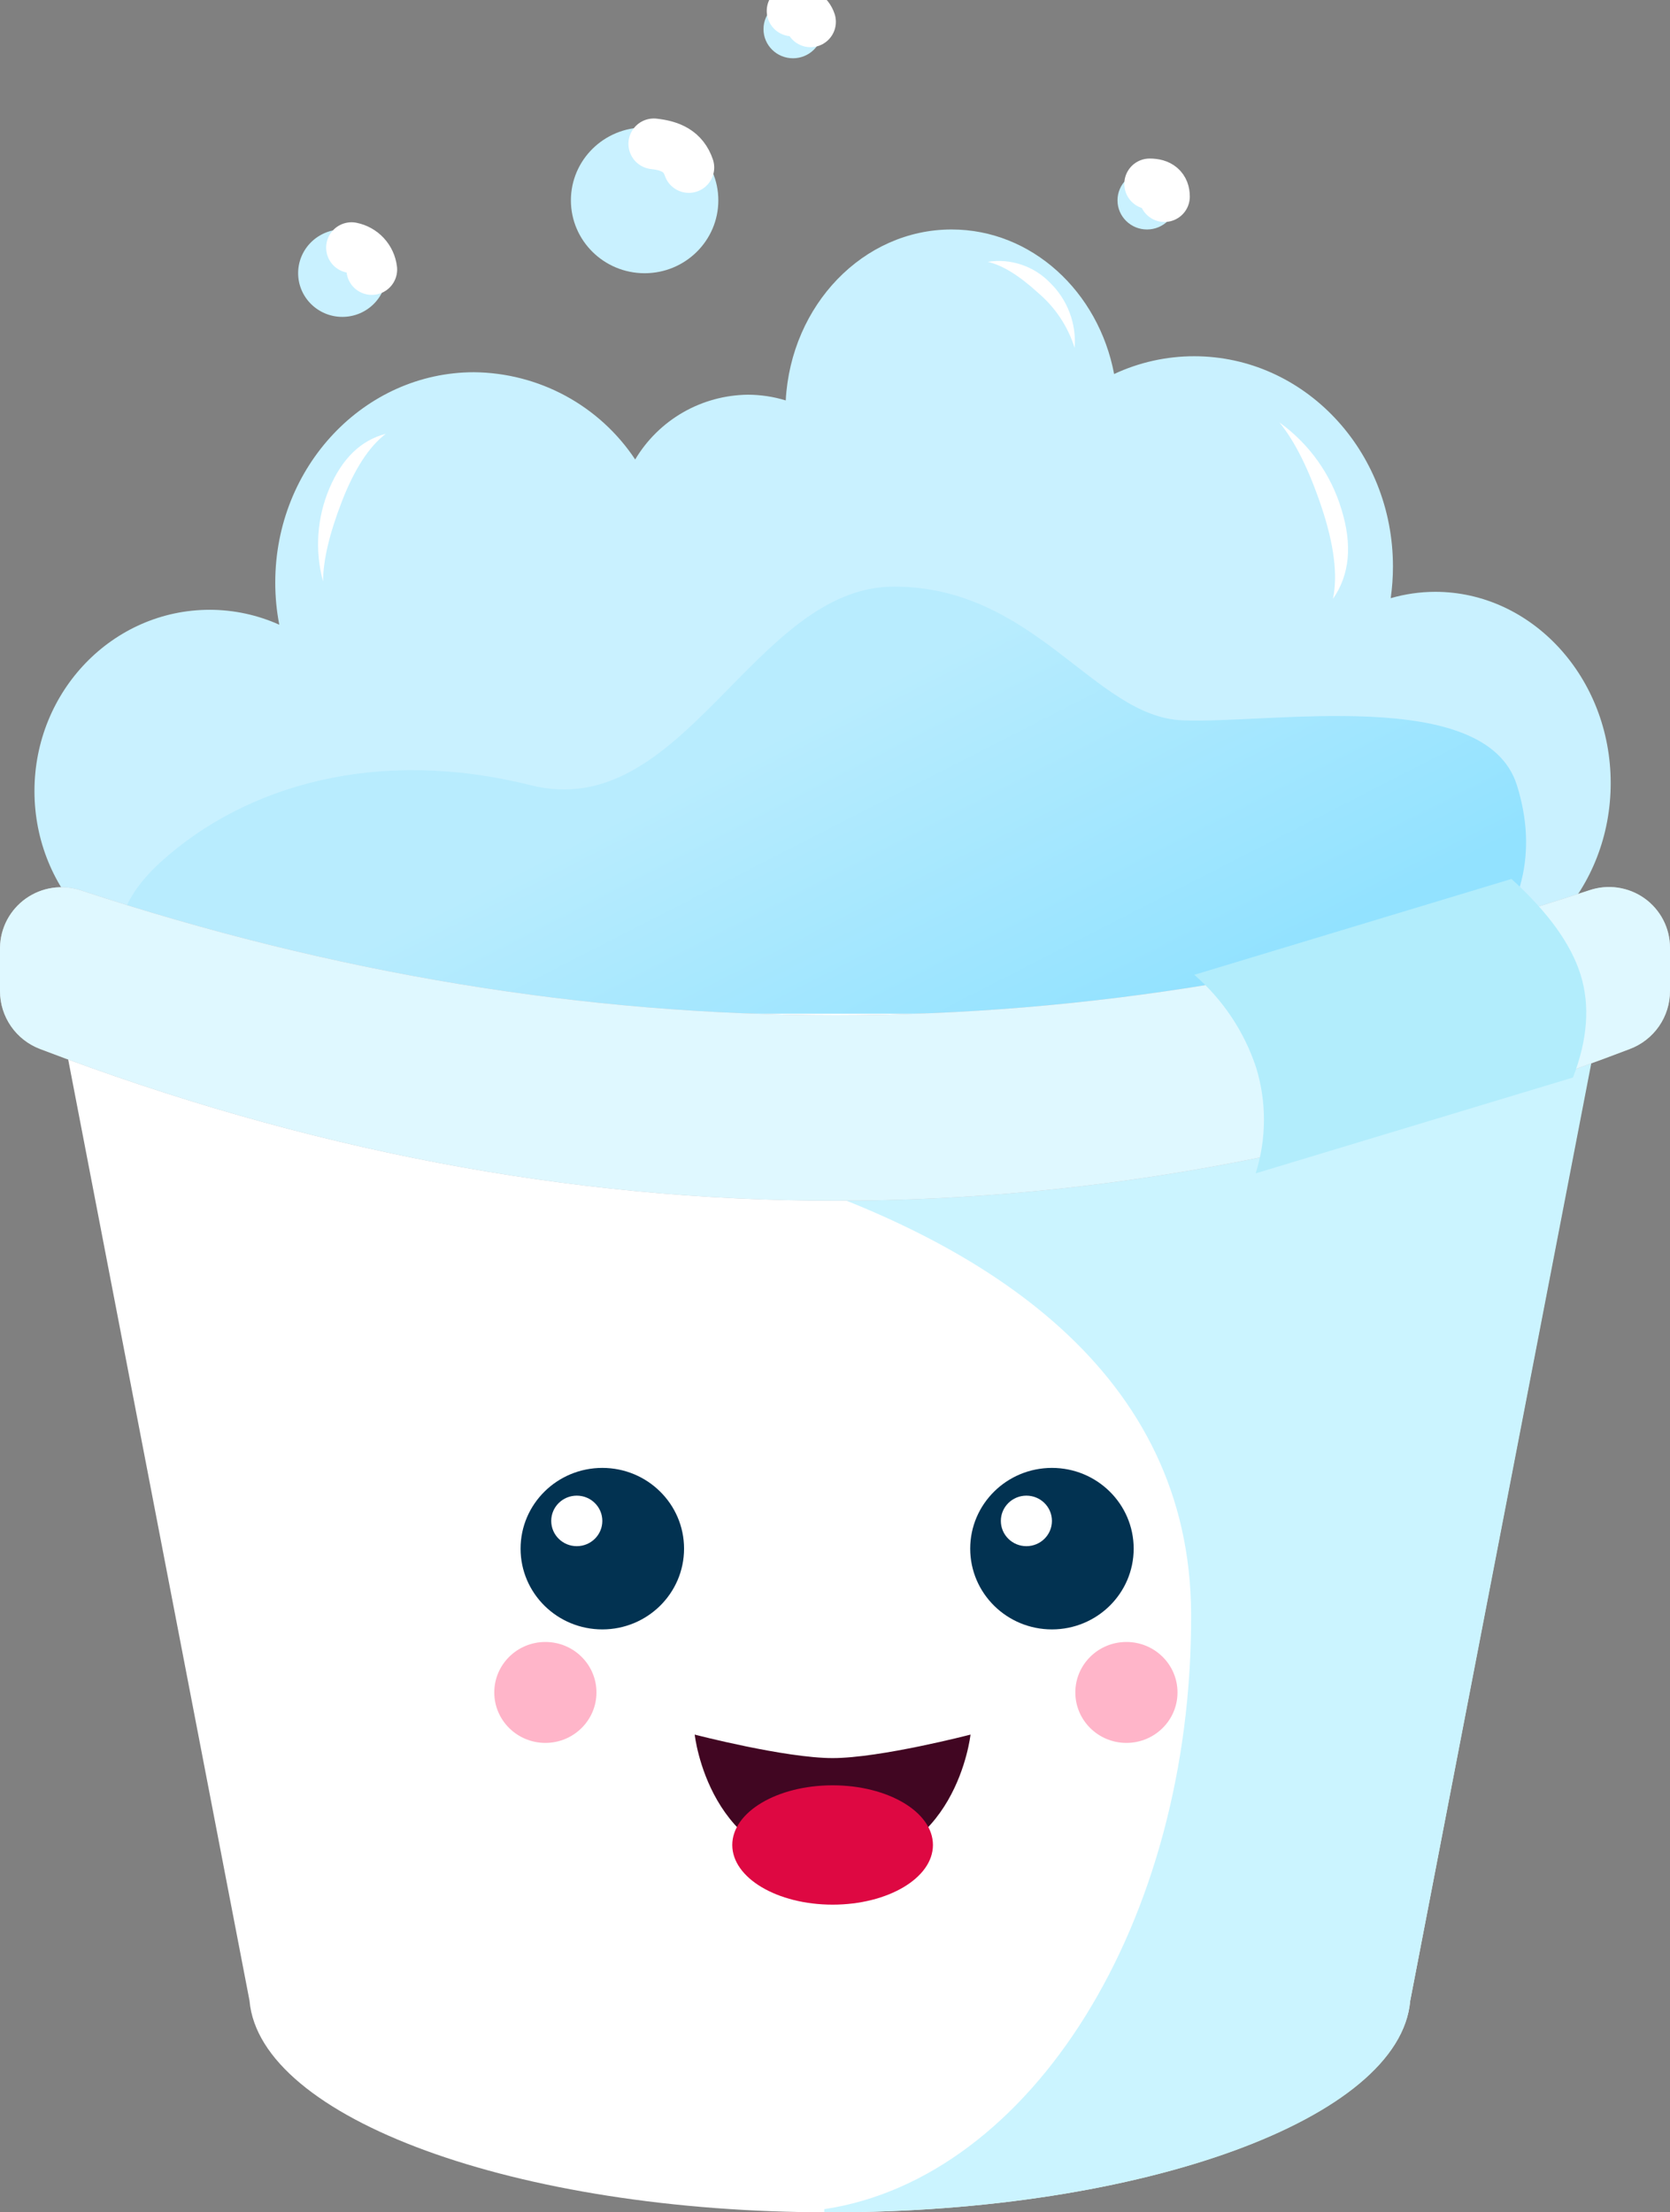<svg width="80" height="106" viewBox="0 0 80 106" fill="none" xmlns="http://www.w3.org/2000/svg">
<rect x="0" y="0" width="80" height="106" fill="#808080" stroke="none"/>
<g clip-path="url(#clip0_1469_3047)">
<path d="M45.586 10.995C49.422 10.995 52.623 13.967 53.371 17.921C54.571 17.359 55.881 17.068 57.207 17.069C62.465 17.069 66.728 21.577 66.728 27.14C66.728 27.648 66.692 28.156 66.621 28.66C67.316 28.46 68.035 28.357 68.758 28.356C73.39 28.362 77.159 32.468 77.159 37.52C77.159 42.572 73.399 46.669 68.764 46.669C68.437 46.669 68.111 46.648 67.787 46.608V51.399H10.049V46.593C5.411 46.593 1.651 42.703 1.651 37.903C1.651 33.104 5.411 29.217 10.049 29.217C11.197 29.218 12.332 29.462 13.379 29.932C13.249 29.265 13.185 28.588 13.186 27.909C13.186 22.346 17.459 17.835 22.708 17.835C24.239 17.849 25.745 18.237 27.091 18.965C28.437 19.694 29.583 20.741 30.428 22.015C30.985 21.079 31.774 20.302 32.72 19.758C33.665 19.215 34.735 18.924 35.827 18.912C36.441 18.913 37.052 19.005 37.64 19.186C37.887 14.618 41.35 10.995 45.586 10.995Z" fill="#C9F1FF"/>
<path d="M7.73 41.273C11.776 37.624 18.075 35.783 25.43 37.624C32.784 39.464 36.074 28.107 42.824 28.107C49.575 28.107 52.422 34.327 56.621 34.512C60.82 34.698 71.165 32.836 72.667 37.624C73.664 40.811 72.964 43.687 70.567 46.252C57.653 49.385 47.541 51.1 40.233 51.396C32.926 51.692 22.089 50.819 7.724 48.777C5.026 46.216 5.028 43.715 7.73 41.273Z" fill="url(#paint0_linear_1469_3047)"/>
<path d="M15.475 27.86C15.074 26.381 15.181 24.81 15.78 23.398C16.391 21.963 17.291 21.092 18.481 20.786C17.681 21.394 16.982 22.471 16.381 24.016C15.781 25.561 15.479 26.842 15.475 27.86Z" fill="white"/>
<path d="M47.316 12.546C47.859 12.46 48.414 12.507 48.934 12.682C49.455 12.857 49.925 13.155 50.304 13.55C50.717 13.952 51.036 14.44 51.239 14.979C51.442 15.517 51.524 16.094 51.479 16.668C51.16 15.65 50.561 14.742 49.749 14.049C48.827 13.203 48.016 12.702 47.316 12.546Z" fill="white"/>
<path d="M61.29 20.241C62.716 21.265 63.761 22.73 64.262 24.408C64.791 26.115 64.655 27.544 63.853 28.694C64.091 27.564 63.91 26.101 63.31 24.305C62.71 22.508 62.037 21.154 61.29 20.241Z" fill="white"/>
<path d="M76.664 48.57L67.555 95.86C67.067 101.489 54.805 106 39.754 106C24.703 106 12.442 101.489 11.953 95.86L2.844 48.57H76.664Z" fill="white"/>
<path d="M76.665 48.686L67.552 95.884C67.067 101.502 54.805 106 39.754 106H39.489V105.848C49.361 104.364 57.109 92.161 57.06 77.346C56.984 54.273 18.567 52.101 7.739 52.101C7.739 52.101 8.322 50.024 9.265 49.945C30.773 48.172 76.665 48.686 76.665 48.686Z" fill="#CBF4FF"/>
<path d="M3.87 42.657C15.944 46.646 28.002 48.64 40.044 48.64C52.086 48.64 64.115 46.646 76.13 42.657C76.569 42.507 77.037 42.463 77.496 42.529C77.955 42.595 78.392 42.769 78.77 43.036C79.148 43.304 79.457 43.657 79.671 44.067C79.885 44.477 79.998 44.932 80 45.395V47.481C80.001 48.085 79.817 48.674 79.473 49.171C79.129 49.667 78.641 50.048 78.074 50.261C65.42 55.105 52.743 57.528 40.044 57.53C27.345 57.532 14.637 55.109 1.92 50.261C1.356 50.047 0.871 49.669 0.528 49.174C0.186 48.68 0.001 48.094 0 47.493V45.395C0.008 44.934 0.124 44.482 0.339 44.075C0.555 43.668 0.863 43.317 1.24 43.05C1.617 42.784 2.051 42.609 2.508 42.541C2.965 42.473 3.431 42.513 3.87 42.657Z" fill="#BFBEC2"/>
<path fill-rule="evenodd" clip-rule="evenodd" d="M3.87 42.657C15.944 46.646 28.002 48.64 40.044 48.64C52.086 48.64 64.115 46.646 76.13 42.657C76.569 42.507 77.037 42.463 77.496 42.529C77.955 42.595 78.392 42.769 78.77 43.036C79.148 43.304 79.457 43.657 79.671 44.067C79.885 44.477 79.998 44.932 80 45.395V47.481C80.001 48.085 79.817 48.674 79.473 49.171C79.129 49.667 78.641 50.048 78.074 50.261C65.42 55.105 52.743 57.528 40.044 57.53C27.345 57.532 14.637 55.109 1.92 50.261C1.356 50.047 0.871 49.669 0.528 49.174C0.186 48.68 0.001 48.094 0 47.493V45.395C0.008 44.934 0.124 44.482 0.339 44.075C0.555 43.668 0.863 43.317 1.24 43.05C1.617 42.784 2.051 42.609 2.508 42.541C2.965 42.473 3.431 42.513 3.87 42.657Z" fill="#DFF8FF"/>
<path d="M57.21 46.706L72.407 42.113C74.159 43.706 75.263 45.239 75.719 46.709C76.174 48.179 76.052 49.818 75.352 51.627L60.152 56.219C60.672 54.574 60.681 52.809 60.176 51.158C59.609 49.434 58.584 47.895 57.21 46.706Z" fill="#B2EDFC"/>
<path d="M54.946 10.995C55.726 10.995 56.359 10.37 56.359 9.599C56.359 8.828 55.726 8.203 54.946 8.203C54.165 8.203 53.533 8.828 53.533 9.599C53.533 10.37 54.165 10.995 54.946 10.995Z" fill="#C9F1FF"/>
<path d="M37.987 2.792C38.768 2.792 39.4 2.167 39.4 1.396C39.4 0.625 38.768 0 37.987 0C37.207 0 36.575 0.625 36.575 1.396C36.575 2.167 37.207 2.792 37.987 2.792Z" fill="#C9F1FF"/>
<path d="M16.4 15.183C17.569 15.183 18.518 14.245 18.518 13.088C18.518 11.93 17.569 10.992 16.4 10.992C15.23 10.992 14.282 11.93 14.282 13.088C14.282 14.245 15.23 15.183 16.4 15.183Z" fill="#C9F1FF"/>
<path d="M30.88 13.091C32.83 13.091 34.411 11.527 34.411 9.599C34.411 7.671 32.83 6.107 30.88 6.107C28.93 6.107 27.349 7.671 27.349 9.599C27.349 11.527 28.93 13.091 30.88 13.091Z" fill="#C9F1FF"/>
<path d="M31.32 6.892C32.116 6.98 32.732 7.242 32.998 8.026" stroke="white" stroke-width="2.43" stroke-linecap="round"/>
<path d="M37.945 0.523C38.415 0.523 38.708 0.697 38.827 1.046" stroke="white" stroke-width="2.43" stroke-linecap="round"/>
<path d="M55.074 8.811C55.544 8.811 55.782 9.015 55.782 9.42" stroke="white" stroke-width="2.43" stroke-linecap="round"/>
<path d="M16.839 11.865C17.091 11.916 17.321 12.044 17.495 12.233C17.669 12.421 17.779 12.66 17.81 12.914" stroke="white" stroke-width="2.43" stroke-linecap="round"/>
<path d="M26.126 83.508C27.477 83.508 28.573 82.425 28.573 81.09C28.573 79.754 27.477 78.672 26.126 78.672C24.774 78.672 23.678 79.754 23.678 81.09C23.678 82.425 24.774 83.508 26.126 83.508Z" fill="#FFB5C9"/>
<path d="M53.96 83.508C55.312 83.508 56.407 82.425 56.407 81.09C56.407 79.754 55.312 78.672 53.96 78.672C52.608 78.672 51.513 79.754 51.513 81.09C51.513 82.425 52.608 83.508 53.96 83.508Z" fill="#FFB5C9"/>
<path d="M28.854 78.07C31.016 78.07 32.769 76.338 32.769 74.201C32.769 72.064 31.016 70.332 28.854 70.332C26.691 70.332 24.938 72.064 24.938 74.201C24.938 76.338 26.691 78.07 28.854 78.07Z" fill="#023251"/>
<path d="M27.63 74.082C28.306 74.082 28.854 73.54 28.854 72.872C28.854 72.203 28.306 71.661 27.63 71.661C26.954 71.661 26.406 72.203 26.406 72.872C26.406 73.54 26.954 74.082 27.63 74.082Z" fill="white"/>
<path d="M50.392 78.07C52.555 78.07 54.308 76.338 54.308 74.201C54.308 72.064 52.555 70.332 50.392 70.332C48.23 70.332 46.477 72.064 46.477 74.201C46.477 76.338 48.23 78.07 50.392 78.07Z" fill="#023251"/>
<path d="M49.169 74.082C49.845 74.082 50.392 73.54 50.392 72.872C50.392 72.203 49.845 71.661 49.169 71.661C48.493 71.661 47.945 72.203 47.945 72.872C47.945 73.54 48.493 74.082 49.169 74.082Z" fill="white"/>
<path d="M33.279 83.11C33.279 83.11 37.606 84.235 39.886 84.235C42.165 84.235 46.492 83.11 46.492 83.11C46.492 83.11 45.809 89.412 39.886 89.412C33.962 89.412 33.279 83.11 33.279 83.11Z" fill="#410622"/>
<path d="M39.886 91.258C42.54 91.258 44.692 89.978 44.692 88.399C44.692 86.82 42.54 85.54 39.886 85.54C37.231 85.54 35.079 86.82 35.079 88.399C35.079 89.978 37.231 91.258 39.886 91.258Z" fill="#DE0842"/>
</g>
<defs>
<linearGradient id="paint0_linear_1469_3047" x1="45.479" y1="53.923" x2="36.199" y2="35.783" gradientUnits="userSpaceOnUse">
<stop stop-color="#92E2FF"/>
<stop offset="1" stop-color="#B8ECFE"/>
</linearGradient>
<clipPath id="clip0_1469_3047">
<rect width="80" height="106" fill="white"/>
</clipPath>
</defs>
</svg>
